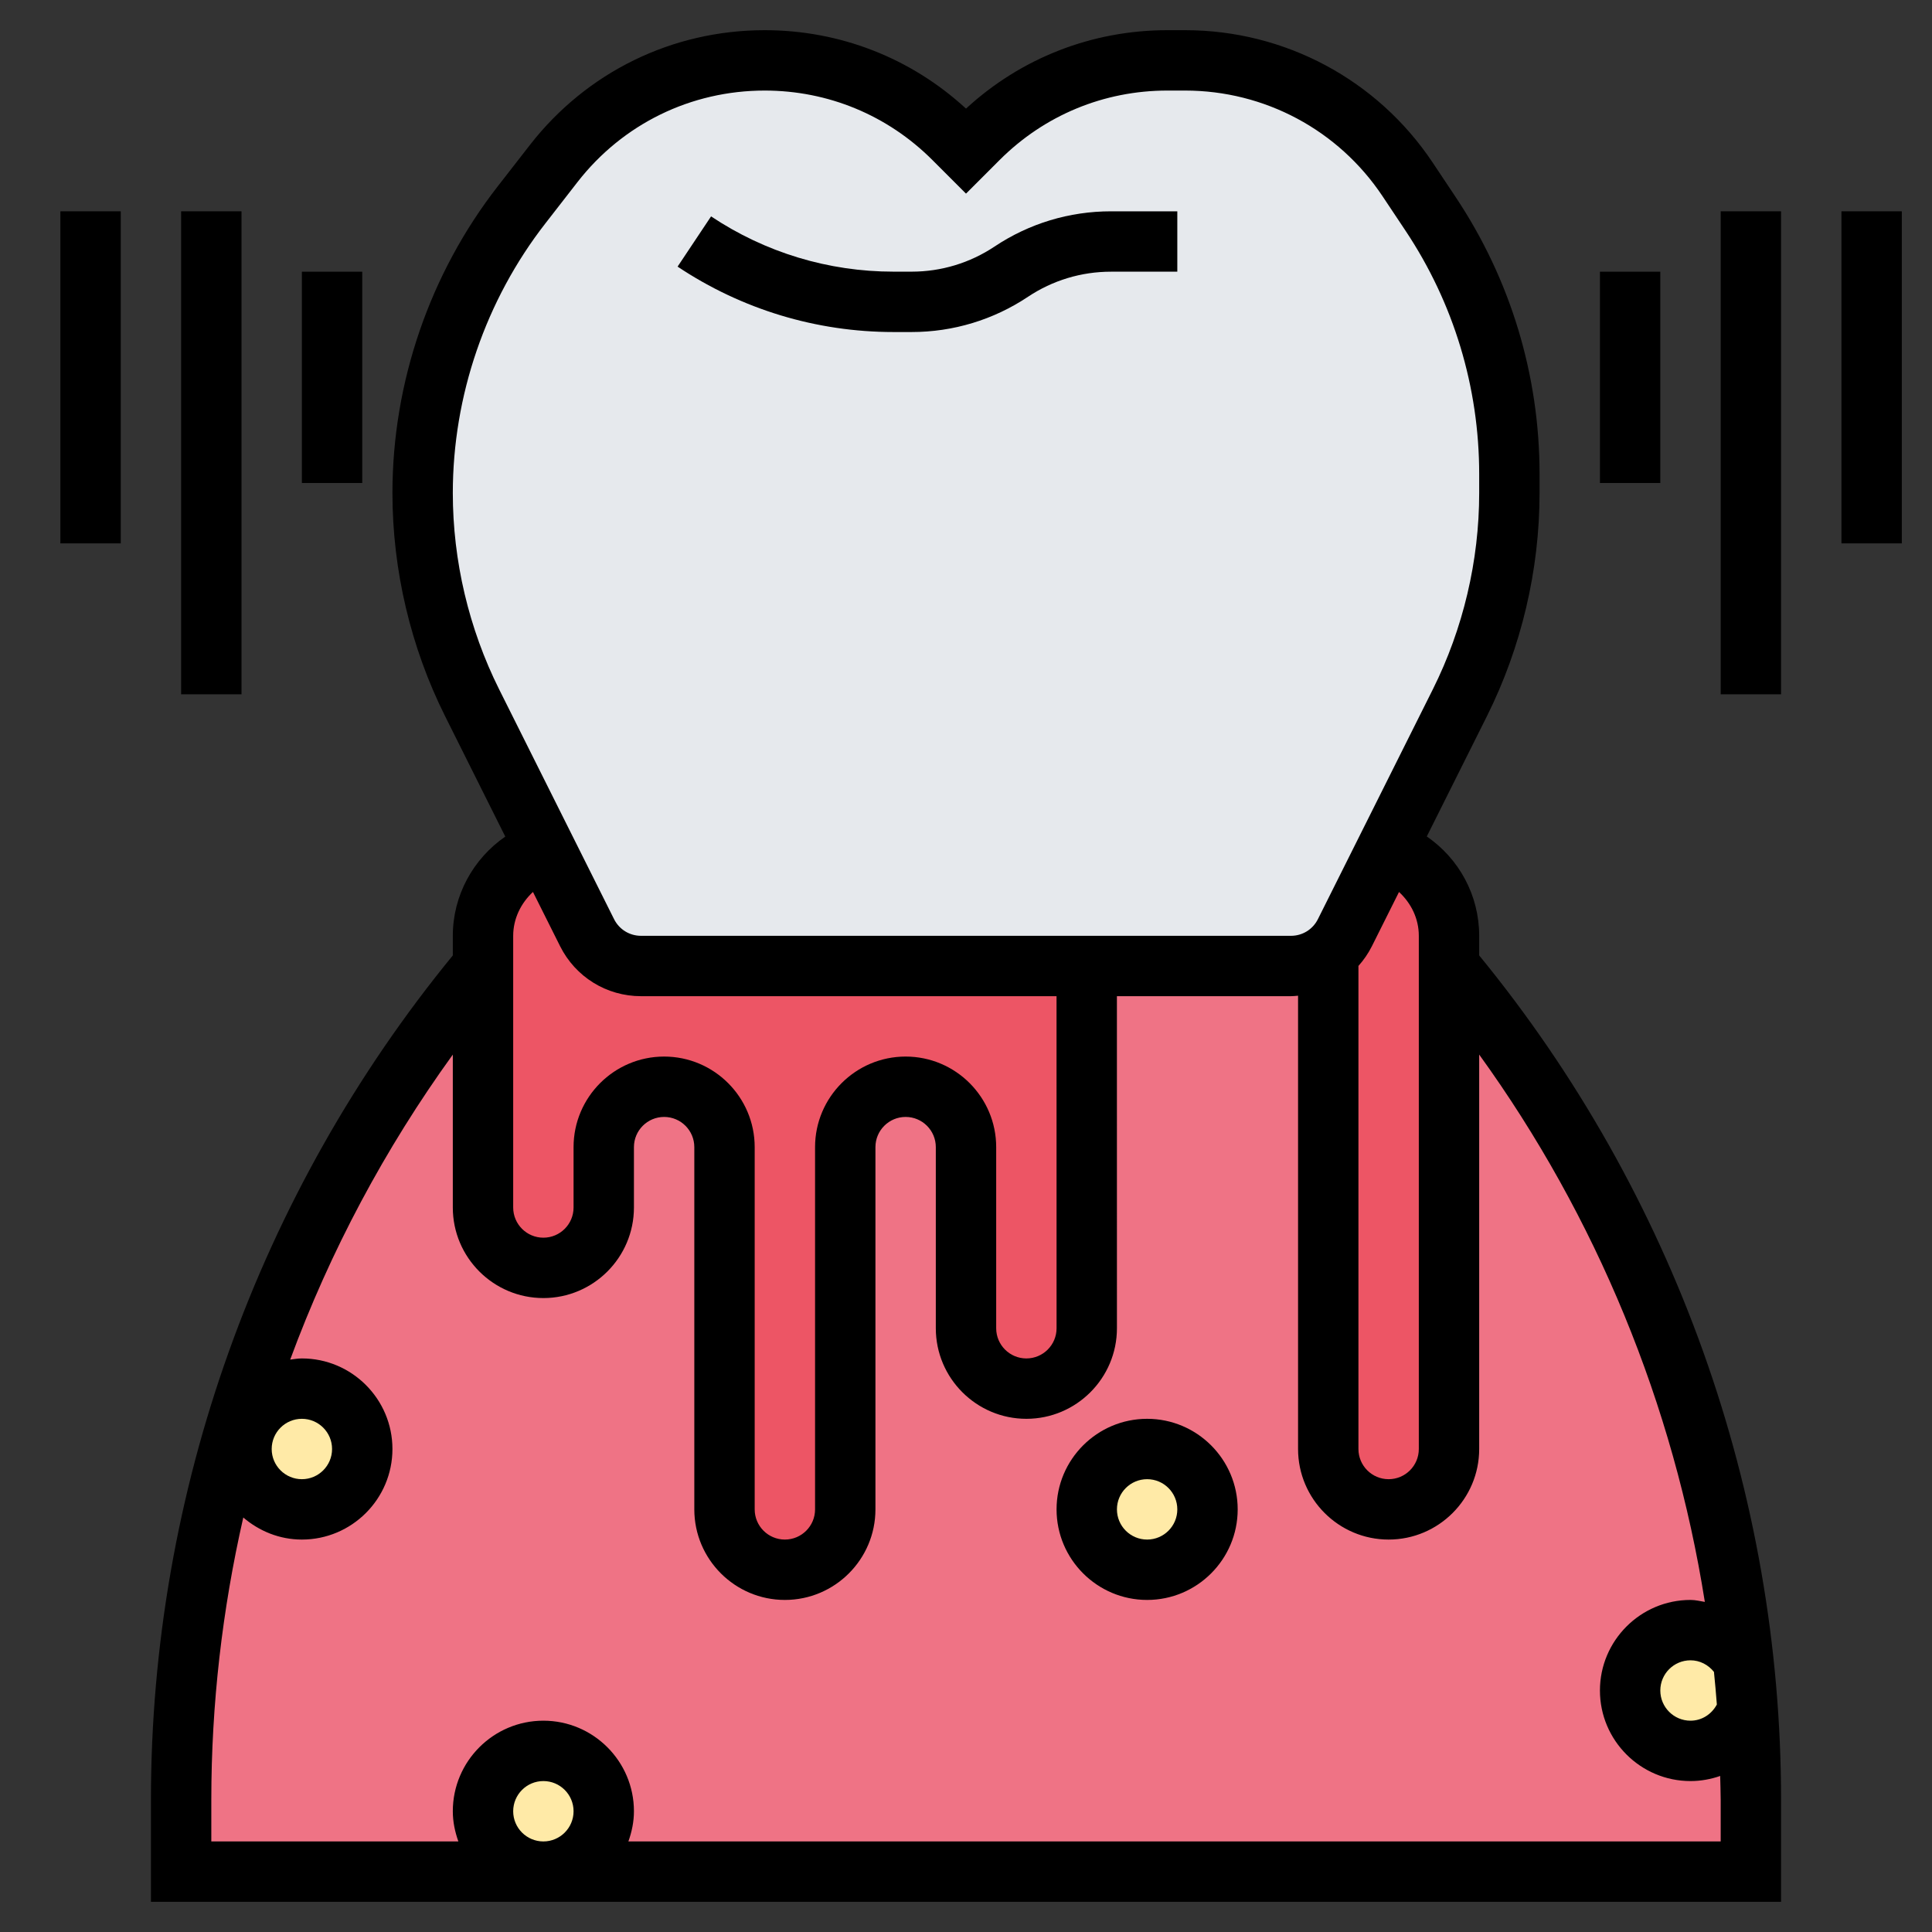 <svg id="_x33_0" enable-background="new 0 0 64 64" height="512" viewBox="0 0 64 64" width="512" xmlns="http://www.w3.org/2000/svg"><rect x="0" y="0" width="64" height="64" fill="#333333" stroke="none"/><g><g><g><path d="m57.9 56.63-.15-1.59c-.9-8.44-4.27-16.47-9.75-23.04v16c0 .55-.22 1.05-.59 1.41-.36.37-.86.59-1.41.59-1.1 0-2-.9-2-2v-16.43c-.35.27-.78.43-1.24.43h-6.76v12c0 .55-.22 1.05-.59 1.41-.36.37-.86.59-1.41.59-1.1 0-2-.9-2-2v-6c0-.55-.22-1.05-.59-1.41-.36-.37-.86-.59-1.41-.59-1.1 0-2 .9-2 2v12c0 .55-.22 1.05-.59 1.41-.36.37-.86.59-1.41.59-1.1 0-2-.9-2-2v-12c0-.55-.22-1.05-.59-1.41-.36-.37-.86-.59-1.41-.59-1.1 0-2 .9-2 2v2c0 .55-.22 1.05-.59 1.41-.36.37-.86.59-1.41.59-1.1 0-2-.9-2-2v-8c-6.46 7.75-10 17.53-10 27.62v2.38h52v-2.38c0-1-.03-2-.1-2.99z" fill="#ef7385"/></g><g><path d="m45.93 28.15c1.2.39 2.07 1.52 2.07 2.85v1 16c0 .55-.22 1.05-.59 1.41-.36.37-.86.59-1.41.59-1.1 0-2-.9-2-2v-16.43c.23-.18.42-.41.55-.68l1.37-2.74z" fill="#ed5565"/></g><g><path d="m36 32v12c0 .55-.22 1.05-.59 1.41-.36.37-.86.59-1.41.59-1.1 0-2-.9-2-2v-6c0-.55-.22-1.05-.59-1.41-.36-.37-.86-.59-1.41-.59-1.1 0-2 .9-2 2v12c0 .55-.22 1.05-.59 1.41-.36.37-.86.59-1.41.59-1.1 0-2-.9-2-2v-12c0-.55-.22-1.05-.59-1.41-.36-.37-.86-.59-1.41-.59-1.1 0-2 .9-2 2v2c0 .55-.22 1.05-.59 1.41-.36.37-.86.59-1.41.59-1.1 0-2-.9-2-2v-8-1c0-1.31.83-2.42 2-2.83.02-.01.05-.02.07-.02h.01l1.37 2.74c.34.68 1.03 1.11 1.79 1.11z" fill="#ed5565"/></g><g><path d="m57.75 55.04c.06.53.11 1.06.15 1.59-.27.8-1.02 1.37-1.9 1.37-1.1 0-2-.9-2-2s.9-2 2-2c.76 0 1.41.42 1.75 1.04z" fill="#ffeaa7"/></g><g><circle cx="38" cy="50" fill="#ffeaa7" r="2"/></g><g><circle cx="18" cy="60" fill="#ffeaa7" r="2"/></g><g><circle cx="10" cy="48" fill="#ffeaa7" r="2"/></g><g><path d="m44 31.57c-.35.27-.78.43-1.24.43h-6.76-14.76c-.76 0-1.45-.43-1.79-1.11l-1.37-2.74-2.44-4.87c-1.08-2.16-1.64-4.54-1.64-6.95 0-3.45 1.15-6.81 3.27-9.54l1.07-1.37c.84-1.08 1.9-1.94 3.1-2.52s2.52-.9 3.89-.9c2.35 0 4.6.93 6.26 2.59l.41.41.41-.41c1.66-1.66 3.91-2.59 6.26-2.59h.59c2.96 0 5.73 1.48 7.37 3.94l.76 1.14c1.7 2.56 2.61 5.56 2.61 8.63v.62c0 2.41-.56 4.79-1.64 6.95l-2.44 4.87-1.37 2.74c-.13.27-.32.5-.55.68z" fill="#e6e9ed"/></g></g><g><path d="m29.605 10.999h.593c1.377 0 2.71-.404 3.856-1.168.816-.544 1.767-.831 2.749-.831h2.197v-2h-2.197c-1.378 0-2.712.403-3.857 1.167-.816.544-1.767.832-2.747.832h-.593c-.002 0-.004 0-.005 0-2.158 0-4.249-.633-6.046-1.831l-1.109 1.664c2.127 1.418 4.601 2.167 7.154 2.167z"/><path d="m49 31c0-1.345-.67-2.559-1.736-3.291l1.99-3.98c1.142-2.286 1.746-4.843 1.746-7.398v-.626c0-3.276-.961-6.449-2.778-9.175l-.761-1.142c-1.832-2.747-4.898-4.388-8.201-4.388h-.591c-2.493 0-4.846.92-6.669 2.598-1.823-1.678-4.176-2.598-6.669-2.598-3.064 0-5.9 1.388-7.78 3.806l-1.066 1.371c-2.248 2.888-3.485 6.495-3.485 10.154 0 2.555.604 5.112 1.746 7.397l1.992 3.985c-1.065.735-1.738 1.952-1.738 3.287v.65c-6.448 7.874-10 17.788-10 27.97v3.38h54v-3.38c0-10.183-3.552-20.097-10-27.97zm-2 0v17c0 .552-.448 1-1 1s-1-.448-1-1v-16.002c.174-.195.326-.414.447-.656l.897-1.794c.4.369.656.88.656 1.452zm-32-14.669c0-3.217 1.088-6.387 3.063-8.926l1.066-1.372c1.499-1.928 3.76-3.033 6.202-3.033 2.099 0 4.072.817 5.556 2.301l1.113 1.113 1.113-1.113c1.484-1.484 3.457-2.301 5.556-2.301h.591c2.633 0 5.077 1.308 6.537 3.498l.761 1.142c1.597 2.396 2.442 5.185 2.442 8.065v.626c0 2.246-.531 4.494-1.535 6.503l-3.807 7.613c-.17.341-.512.553-.894.553h-21.528c-.382 0-.725-.212-.895-.553l-3.807-7.613c-1.003-2.009-1.534-4.257-1.534-6.503zm3.553 15.011c.511 1.022 1.54 1.658 2.683 1.658h13.763l.001 11c0 .552-.448 1-1 1s-1-.448-1-1v-6c0-1.654-1.346-3-3-3s-3 1.346-3 3v12c0 .552-.448 1-1 1s-1-.448-1-1v-12c0-1.654-1.346-3-3-3s-3 1.346-3 3v2c0 .552-.448 1-1 1s-1-.448-1-1v-9c0-.567.256-1.082.655-1.453zm-1.553 28.658c0-.552.448-1 1-1s1 .448 1 1-.448 1-1 1-1-.448-1-1zm39.777-4.616c.036.359.069.719.096 1.08-.172.322-.499.536-.873.536-.552 0-1-.448-1-1s.448-1 1-1c.308 0 .589.147.777.384zm-.302-2.319c-.158-.026-.312-.065-.475-.065-1.654 0-3 1.346-3 3s1.346 3 3 3c.342 0 .672-.061.983-.169.005.263.017.526.017.789v1.38h-36.184c.112-.314.184-.648.184-1 0-1.654-1.346-3-3-3s-3 1.346-3 3c0 .352.072.686.184 1h-8.184v-1.38c0-3.164.363-6.3 1.059-9.351.525.449 1.198.731 1.941.731 1.654 0 3-1.346 3-3s-1.346-3-3-3c-.132 0-.259.022-.387.039 1.322-3.583 3.133-6.985 5.387-10.104v5.065c0 1.654 1.346 3 3 3s3-1.346 3-3v-2c0-.552.448-1 1-1s1 .448 1 1v12c0 1.654 1.346 3 3 3s3-1.346 3-3v-12c0-.552.448-1 1-1s1 .448 1 1v6c0 1.654 1.346 3 3 3s3-1.346 3-3l-.001-11h5.765c.08 0 .158-.01.236-.016v15.016c0 1.654 1.346 3 3 3s3-1.346 3-3v-13.066c3.886 5.379 6.443 11.603 7.475 18.131zm-46.475-6.065c.552 0 1 .448 1 1s-.448 1-1 1-1-.448-1-1 .448-1 1-1z"/><path d="m38 47c-1.654 0-3 1.346-3 3s1.346 3 3 3 3-1.346 3-3-1.346-3-3-3zm0 4c-.552 0-1-.448-1-1s.448-1 1-1 1 .448 1 1-.448 1-1 1z"/><path d="m2 7h2v11h-2z"/><path d="m6 7h2v16h-2z"/><path d="m10 9h2v7h-2z"/><path d="m61 7h2v11h-2z"/><path d="m57 7h2v16h-2z"/><path d="m53 9h2v7h-2z"/></g></g></svg>